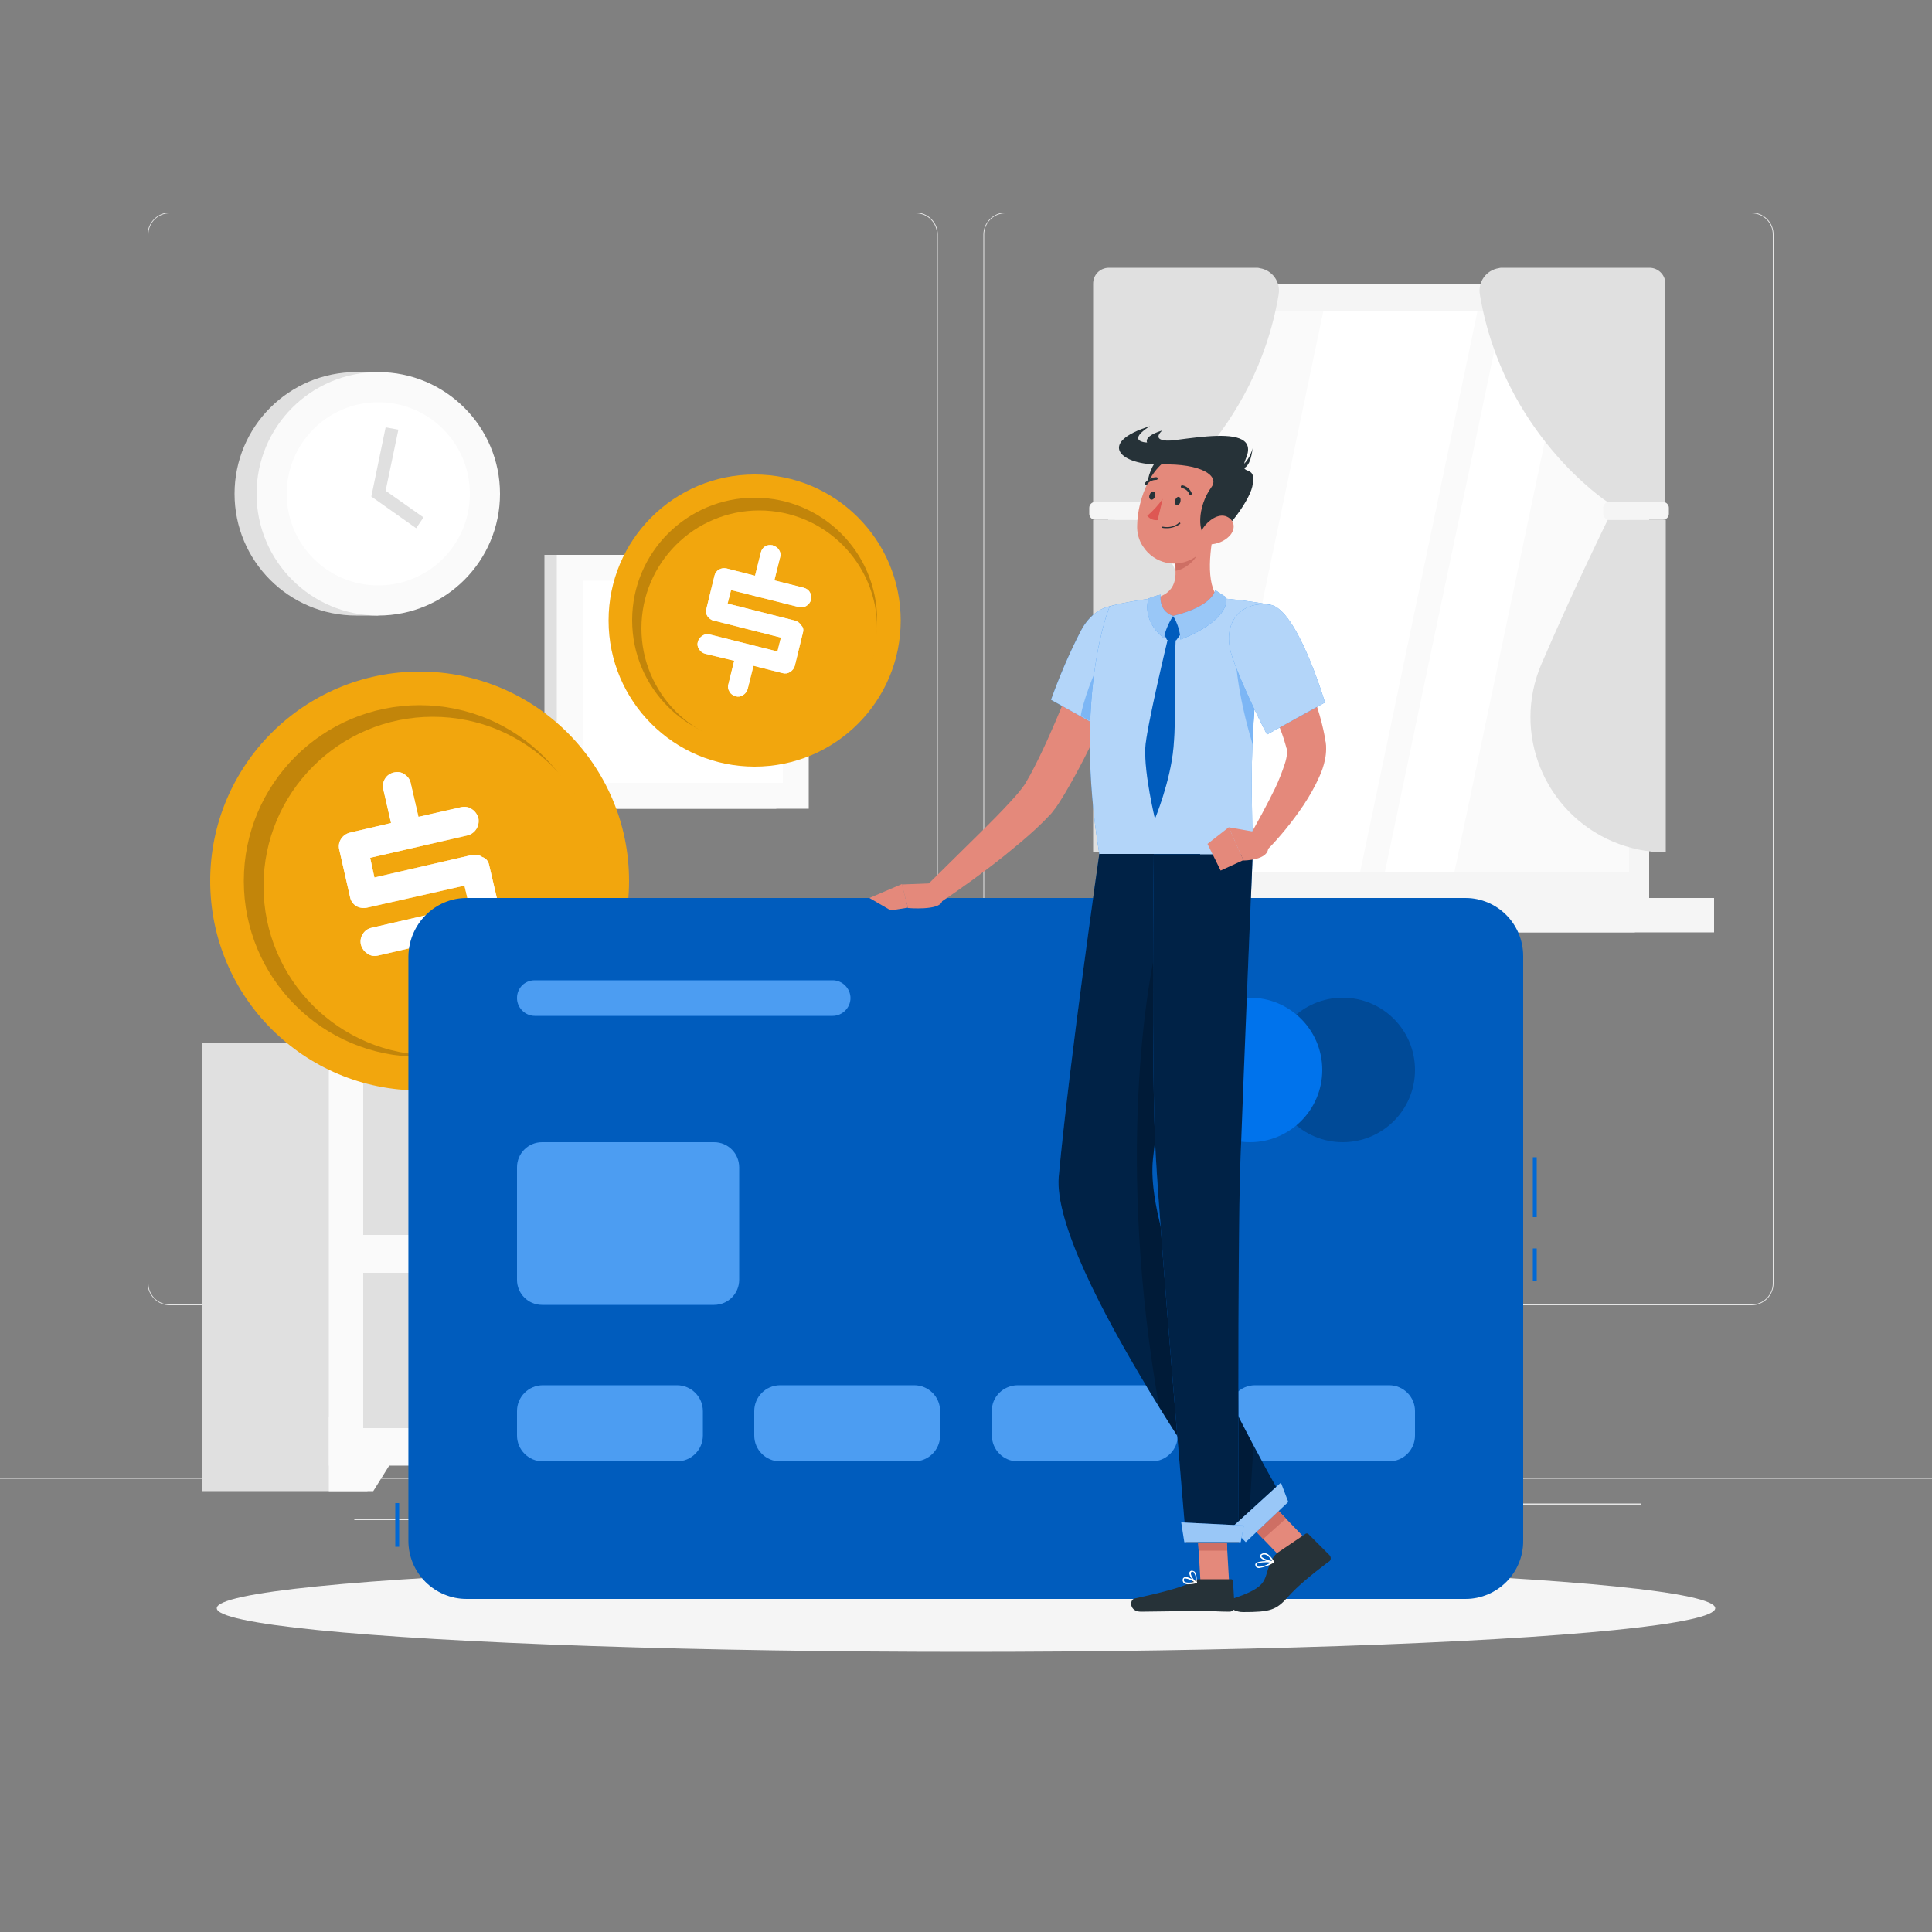 <?xml version="1.0" encoding="utf-8"?>
<!-- Generator: Adobe Illustrator 24.2.1, SVG Export Plug-In . SVG Version: 6.00 Build 0)  -->
<svg version="1.1" id="Layer_1" xmlns="http://www.w3.org/2000/svg" xmlns:xlink="http://www.w3.org/1999/xlink" x="0px" y="0px"
	 viewBox="0 0 500 500" style="enable-background:new 0 0 500 500;" xml:space="preserve">
<rect x="0" y="0" width="500" height="500" fill="#808080" stroke="none"/>
<style type="text/css">
	.st0{fill:#E6E6E6;}
	.st1{fill:#E0E0E0;}
	.st2{fill:#F5F5F5;}
	.st3{fill:#FAFAFA;}
	.st4{fill:#FFFFFF;}
	.st5{fill:#F0F0F0;}
	.st6{fill:#EBEBEB;}
	.st7{fill:#F2A60D;}
	.st8{display:none;opacity:0.4;enable-background:new    ;}
	.st9{opacity:0.2;enable-background:new    ;}
	.st10{opacity:0.7;}
	.st11{fill:#0073EC;}
	.st12{opacity:0.1;enable-background:new    ;}
	.st13{opacity:0.3;fill:#FFFFFF;enable-background:new    ;}
	.st14{fill:#E4897B;}
	.st15{opacity:0.7;fill:#FFFFFF;enable-background:new    ;}
	.st16{opacity:0.31;fill:#0073EC;enable-background:new    ;}
	.st17{fill:#CE6F64;}
	.st18{opacity:0.7;enable-background:new    ;}
	.st19{fill:#263238;}
	.st20{fill:#DE5753;}
	.st21{opacity:0.6;fill:#FFFFFF;enable-background:new    ;}
</style>
<rect y="382.4" class="st0" width="500" height="0.3"/>
<rect x="343.3" y="393" class="st0" width="34.4" height="0.3"/>
<rect x="91.7" y="393.1" class="st0" width="19.4" height="0.3"/>
<rect x="211.8" y="392.5" class="st0" width="39.2" height="0.3"/>
<rect x="193.2" y="389" class="st0" width="17.5" height="0.3"/>
<rect x="371.6" y="389.1" class="st0" width="53" height="0.3"/>
<path class="st0" d="M237,337.8H43.9c-3.1,0-5.7-2.6-5.7-5.7V60.7c0-3.1,2.6-5.7,5.7-5.7H237c3.2,0,5.7,2.6,5.7,5.7l0,0v271.4
	C242.7,335.2,240.2,337.8,237,337.8z M43.9,55.2c-3,0-5.5,2.4-5.5,5.5v271.4c0,3,2.4,5.5,5.5,5.5H237c3,0,5.5-2.4,5.5-5.5V60.7
	c0-3-2.4-5.5-5.5-5.5H43.9z"/>
<path class="st0" d="M453.3,337.8H260.2c-3.2,0-5.7-2.6-5.7-5.7V60.7c0-3.1,2.6-5.7,5.7-5.7h193.1c3.1,0,5.7,2.5,5.7,5.7v271.4
	C459,335.2,456.5,337.8,453.3,337.8z M260.2,55.2c-3,0-5.5,2.4-5.5,5.5v271.4c0,3,2.4,5.5,5.5,5.5h193.1c3,0,5.5-2.4,5.5-5.5V60.7
	c0-3-2.4-5.5-5.5-5.5H260.2z"/>
<rect x="286.8" y="73.6" class="st1" width="136.3" height="158.8"/>
<rect x="288.5" y="73.6" class="st2" width="138.3" height="158.8"/>
<rect x="286.8" y="232.4" class="st1" width="136.3" height="8.9"/>
<rect x="313.5" y="232.4" class="st2" width="130.1" height="8.9"/>
<rect x="293.7" y="80.4" class="st3" width="127.9" height="145.3"/>
<polygon class="st4" points="312.1,225.7 342.5,80.4 382.4,80.4 352,225.7 "/>
<polygon class="st4" points="358.4,225.7 388.9,80.4 406.9,80.4 376.4,225.7 "/>
<path class="st1" d="M282.9,73.4v56.5h15c0,0,26.9-17.5,33-53.6c0.6-3.3-1.6-6.4-4.9-6.9c-0.3-0.1-0.7-0.1-1-0.1h-38
	C284.7,69.3,282.9,71.1,282.9,73.4L282.9,73.4z"/>
<path class="st1" d="M282.9,220.6v-86.1h15c0,0,8.6,17.4,17.2,37.4c7.6,17.7-0.6,38.3-18.3,45.9
	C292.3,219.6,287.6,220.6,282.9,220.6L282.9,220.6z"/>
<path class="st2" d="M283.4,129.9h14c0.8,0,1.5,0.7,1.5,1.5v1.6c0,0.8-0.7,1.5-1.5,1.5h-14c-0.8,0-1.5-0.7-1.5-1.5v-1.6
	C281.9,130.6,282.6,129.9,283.4,129.9z"/>
<path class="st1" d="M431,73.4v56.5h-15c0,0-26.9-17.5-33-53.6c-0.6-3.3,1.6-6.4,4.9-6.9c0.3-0.1,0.6-0.1,1-0.1h38
	C429.1,69.3,431,71.1,431,73.4L431,73.4z"/>
<path class="st1" d="M431.1,220.6v-86.1h-15c0,0-8.6,17.4-17.2,37.4c-7.6,17.8,0.7,38.3,18.5,45.9
	C421.7,219.6,426.4,220.6,431.1,220.6L431.1,220.6z"/>
<path class="st2" d="M430.4,134.5h-14c-0.8,0-1.5-0.7-1.5-1.5v-1.6c0-0.8,0.7-1.5,1.5-1.5h14c0.8,0,1.5,0.7,1.5,1.5v1.6
	C431.9,133.8,431.2,134.5,430.4,134.5z"/>
<rect x="140.9" y="143.6" class="st1" width="60" height="65.7"/>
<rect x="144.1" y="143.6" class="st3" width="65.2" height="65.7"/>
<rect x="150.8" y="150.3" class="st4" width="51.8" height="52.3"/>
<path class="st2" d="M163,176.4L163,176.4c0-6.8,5.5-12.3,12.4-12.3h2.8c6.8,0,12.3,5.5,12.3,12.3l0,0c0,6.8-5.5,12.3-12.3,12.3
	h-2.8C168.5,188.8,163,183.3,163,176.4C163,176.5,163,176.5,163,176.4z"/>
<path class="st1" d="M92.2,159.3c-17.4,0-31.5-14.1-31.5-31.5s14.1-31.5,31.5-31.5h5.7v63H92.2z"/>
<circle class="st3" cx="97.9" cy="127.8" r="31.5"/>
<circle class="st4" cx="97.9" cy="127.8" r="23.7"/>
<polygon class="st1" points="107.7,136.7 96.1,128.5 99.8,110.6 103.1,111.2 99.8,127 109.6,133.9 "/>
<rect x="309.4" y="270" class="st1" width="42.9" height="115.9"/>
<polygon class="st3" points="340.9,385.9 352.3,385.9 352.3,366.7 328.9,366.7 "/>
<rect x="52.2" y="270" class="st1" width="42.9" height="115.9"/>
<rect x="85.1" y="270" class="st3" width="267.3" height="109.3"/>
<polygon class="st3" points="96.6,385.9 85.1,385.9 85.1,366.7 108.6,366.7 "/>
<rect x="94" y="279.4" class="st5" width="249.5" height="40.2"/>
<rect x="94" y="329.4" class="st5" width="249.5" height="40.2"/>
<rect x="94" y="279.4" class="st1" width="212.9" height="40.2"/>
<path class="st3" d="M159.5,284.8h-12.9c0,0,2.3,7.8,2.3,12.3s-9.9,22.5,4.2,22.5s4.2-17.9,4.2-22.5S159.5,284.8,159.5,284.8z"/>
<path class="st5" d="M108.6,298.3v7.1c0,7.8,7.6,14.3,16.8,14.3h8.4c9.3,0,16.8-6.4,16.8-14.3v-7.1H108.6z"/>
<rect x="94" y="329.4" class="st1" width="212.9" height="40.2"/>
<rect x="213.6" y="335.7" class="st4" width="19.9" height="33.2"/>
<rect x="230.4" y="336.2" class="st0" width="1.4" height="33.2"/>
<path class="st6" d="M235.3,369.7h-3.5c-0.3,0-0.5-0.2-0.5-0.5v-32.8c0-0.3,0.2-0.5,0.5-0.5h3.5c0.3,0,0.5,0.2,0.5,0.5v32.8
	C235.8,369.4,235.6,369.7,235.3,369.7z"/>
<rect x="231.4" y="343.6" class="st4" width="4.4" height="7.9"/>
<rect x="231.4" y="354" class="st4" width="4.4" height="4.9"/>
<path class="st6" d="M230.5,369.7h-18c-0.3,0-0.5-0.2-0.5-0.5v-32.8c0-0.3,0.2-0.5,0.5-0.5h18c0.3,0,0.5,0.2,0.5,0.5v32.8
	C231,369.4,230.8,369.7,230.5,369.7z"/>
<rect x="203.8" y="332.2" class="st4" width="22" height="36.6"/>
<rect x="222.4" y="332.7" class="st0" width="1.5" height="36.6"/>
<path class="st5" d="M227.8,369.7H224c-0.3,0-0.5-0.2-0.5-0.5V333c0-0.3,0.2-0.5,0.5-0.5h3.8c0.3,0,0.5,0.2,0.5,0.5v36.1
	C228.4,369.4,228.1,369.7,227.8,369.7z"/>
<rect x="223.5" y="344.3" class="st4" width="4.9" height="1.3"/>
<rect x="223.5" y="348" class="st4" width="4.9" height="1.3"/>
<rect x="223.5" y="351.7" class="st4" width="4.9" height="1.3"/>
<path class="st5" d="M222.5,369.7h-19.8c-0.3,0-0.5-0.2-0.5-0.5V333c0-0.3,0.2-0.5,0.5-0.5h19.8c0.3,0,0.5,0.2,0.5,0.5v36.1
	C223.1,369.4,222.8,369.7,222.5,369.7z"/>
<path class="st3" d="M176.7,356.9c0,3.1-2.5,5.6-5.6,5.6s-5.6-2.5-5.6-5.6s2.5-5.6,5.6-5.6l0,0C174.2,351.3,176.7,353.8,176.7,356.9
	z"/>
<path class="st3" d="M167.1,359.6c0,2.4-2,4.4-4.4,4.4s-4.4-2-4.4-4.4s2-4.4,4.4-4.4S167.1,357.1,167.1,359.6z"/>
<path class="st3" d="M186.4,359.6c0,3.1-2.5,5.6-5.6,5.6s-5.6-2.5-5.6-5.6s2.5-5.6,5.6-5.6C183.8,353.9,186.4,356.5,186.4,359.6z"/>
<path class="st3" d="M195.6,357.9c0,3.1-2.5,5.6-5.6,5.6s-5.6-2.5-5.6-5.6s2.5-5.6,5.6-5.6S195.6,354.8,195.6,357.9L195.6,357.9z"/>
<path class="st2" d="M147.2,358.7c0,0,0.8,11,30.4,11s30.4-11,30.4-11H147.2z"/>
<path class="st4" d="M230.4,308.6c0,0,1.2,11,48.3,11s48.2-11,48.2-11H230.4z"/>
<ellipse class="st2" cx="250" cy="416.2" rx="193.9" ry="11.3"/>
<circle class="st7" cx="108.6" cy="228" r="54.2"/>
<circle class="st8" cx="108.6" cy="228" r="54.2"/>
<circle class="st9" cx="108.6" cy="228" r="45.5"/>
<ellipse class="st7" cx="112" cy="229.3" rx="43.8" ry="43.8"/>
<ellipse class="st8" cx="112" cy="229.3" rx="43.8" ry="43.8"/>
<path class="st4" d="M126.6,223.9l2.9,12.4c0.2,1,0.1,2-0.5,2.8c-0.5,0.8-1.4,1.4-2.3,1.6l-10.9,2.5l2,8.7c0.2,0.9,0.1,2-0.5,2.8
	c-0.5,0.8-1.4,1.4-2.3,1.6c-1,0.2-2,0.1-2.8-0.4s-1.4-1.3-1.6-2.3l-2-8.8l-10.8,2.5c-0.9,0.2-1.9,0.1-2.7-0.5
	c-0.8-0.5-1.4-1.3-1.7-2.3c-0.2-0.9-0.1-1.9,0.5-2.8c0.5-0.8,1.3-1.4,2.3-1.6l25.2-5.8l-1.2-5.1L95,234.9c-0.9,0.2-1.9,0.1-2.8-0.4
	c-0.8-0.5-1.4-1.3-1.6-2.3l-2.8-12.3c-0.5-2,0.8-3.9,2.7-4.4l10.7-2.5l-2-8.7c-0.2-0.9-0.1-1.9,0.4-2.7c0.5-0.9,1.4-1.5,2.4-1.7
	c0.9-0.2,1.9-0.1,2.7,0.5c0.8,0.5,1.4,1.3,1.6,2.3l2,8.7l11-2.5c1-0.2,2-0.1,2.8,0.5c0.8,0.5,1.4,1.3,1.7,2.3c0.4,2-0.8,4-2.8,4.5
	L95.8,222l1.1,5.1l25.1-5.8c1-0.2,2-0.1,2.8,0.5C125.8,222.1,126.4,222.9,126.6,223.9z"/>
<g class="st10">
	<path class="st4" d="M126.6,223.9l2.9,12.4c0.2,1,0.1,2-0.5,2.8c-0.5,0.8-1.4,1.4-2.3,1.6l-10.9,2.5l2,8.7c0.2,0.9,0.1,2-0.5,2.8
		c-0.5,0.8-1.4,1.4-2.3,1.6c-1,0.2-2,0.1-2.8-0.4s-1.4-1.3-1.6-2.3l-2-8.8l-10.8,2.5c-0.9,0.2-1.9,0.1-2.7-0.5
		c-0.8-0.5-1.4-1.3-1.7-2.3c-0.2-0.9-0.1-1.9,0.5-2.8c0.5-0.8,1.3-1.4,2.3-1.6l25.2-5.8l-1.2-5.1L95,234.9c-0.9,0.2-1.9,0.1-2.8-0.4
		c-0.8-0.5-1.4-1.3-1.6-2.3l-2.8-12.3c-0.5-2,0.8-3.9,2.7-4.4l10.7-2.5l-2-8.7c-0.2-0.9-0.1-1.9,0.4-2.7c0.5-0.9,1.4-1.5,2.4-1.7
		c0.9-0.2,1.9-0.1,2.7,0.5c0.8,0.5,1.4,1.3,1.6,2.3l2,8.7l11-2.5c1-0.2,2-0.1,2.8,0.5c0.8,0.5,1.4,1.3,1.7,2.3c0.4,2-0.8,4-2.8,4.5
		L95.8,222l1.1,5.1l25.1-5.8c1-0.2,2-0.1,2.8,0.5C125.8,222.1,126.4,222.9,126.6,223.9z"/>
</g>
<circle class="st7" cx="195.3" cy="160.6" r="37.8"/>
<circle class="st8" cx="195.3" cy="160.6" r="37.8"/>
<circle class="st9" cx="195.3" cy="160.5" r="31.7"/>
<circle class="st7" cx="196.5" cy="162.6" r="30.5"/>
<circle class="st8" cx="196.5" cy="162.6" r="30.5"/>
<path class="st4" d="M207.8,163.7l-2.1,8.6c-0.2,0.7-0.6,1.2-1.2,1.6c-0.6,0.4-1.3,0.5-2,0.3l-7.5-1.9l-1.5,6
	c-0.2,0.7-0.6,1.2-1.2,1.6c-0.6,0.4-1.3,0.5-1.9,0.3c-0.7-0.2-1.3-0.6-1.6-1.2c-0.4-0.6-0.5-1.3-0.3-1.9l1.5-6.1l-7.5-1.8
	c-0.7-0.2-1.2-0.6-1.6-1.2c-0.4-0.6-0.5-1.3-0.3-1.9c0.2-0.7,0.6-1.2,1.2-1.6c0.6-0.4,1.3-0.5,1.9-0.3l17.5,4.4l0.9-3.6l-17.4-4.4
	c-0.7-0.1-1.2-0.6-1.6-1.1c-0.4-0.6-0.5-1.3-0.3-1.9l2.1-8.6c0.3-1.4,1.7-2.2,3.1-1.9l0,0l7.4,1.9l1.5-6c0.3-1.4,1.6-2.2,3-1.9
	c0.1,0,0.1,0,0.2,0.1c0.7,0.2,1.2,0.6,1.5,1.1c0.4,0.6,0.5,1.3,0.3,1.9l-1.5,6l7.6,1.9c0.7,0.2,1.3,0.6,1.6,1.2
	c0.4,0.6,0.5,1.3,0.3,1.9c-0.2,0.7-0.6,1.2-1.2,1.6c-0.6,0.4-1.3,0.5-2,0.3l-17.5-4.4l-0.9,3.5l17.4,4.4c0.7,0.2,1.3,0.6,1.6,1.2
	C207.9,162.3,208,163,207.8,163.7z"/>
<g class="st10">
	<path class="st4" d="M207.8,163.7l-2.1,8.6c-0.2,0.7-0.6,1.2-1.2,1.6c-0.6,0.4-1.3,0.5-2,0.3l-7.5-1.9l-1.5,6
		c-0.2,0.7-0.6,1.2-1.2,1.6c-0.6,0.4-1.3,0.5-1.9,0.3c-0.7-0.2-1.3-0.6-1.6-1.2c-0.4-0.6-0.5-1.3-0.3-1.9l1.5-6.1l-7.5-1.8
		c-0.7-0.2-1.2-0.6-1.6-1.2c-0.4-0.6-0.5-1.3-0.3-1.9c0.2-0.7,0.6-1.2,1.2-1.6c0.6-0.4,1.3-0.5,1.9-0.3l17.5,4.4l0.9-3.6l-17.4-4.4
		c-0.7-0.1-1.2-0.6-1.6-1.1c-0.4-0.6-0.5-1.3-0.3-1.9l2.1-8.6c0.3-1.4,1.7-2.2,3.1-1.9l0,0l7.4,1.9l1.5-6c0.3-1.4,1.6-2.2,3-1.9
		c0.1,0,0.1,0,0.2,0.1c0.7,0.2,1.2,0.6,1.5,1.1c0.4,0.6,0.5,1.3,0.3,1.9l-1.5,6l7.6,1.9c0.7,0.2,1.3,0.6,1.6,1.2
		c0.4,0.6,0.5,1.3,0.3,1.9c-0.2,0.7-0.6,1.2-1.2,1.6c-0.6,0.4-1.3,0.5-2,0.3l-17.5-4.4l-0.9,3.5l17.4,4.4c0.7,0.2,1.3,0.6,1.6,1.2
		C207.9,162.3,208,163,207.8,163.7z"/>
</g>
<rect x="102.3" y="389" class="st11" width="1" height="11.3"/>
<rect x="102.3" y="389" class="st12" width="1" height="11.3"/>
<rect x="396.7" y="299.5" class="st11" width="1" height="15.5"/>
<rect x="396.7" y="323.1" class="st11" width="1" height="8.4"/>
<rect x="396.7" y="299.5" class="st12" width="1" height="15.5"/>
<rect x="396.7" y="323.1" class="st12" width="1" height="8.4"/>
<path class="st11" d="M120.8,232.4h258.4c8.3,0,15,6.7,15,15.1v151.3c0,8.3-6.7,15-15,15H120.8c-8.3,0-15.1-6.7-15.1-15V247.5
	C105.8,239.2,112.5,232.4,120.8,232.4z"/>
<path class="st9" d="M120.8,232.4h258.4c8.3,0,15,6.7,15,15.1v151.3c0,8.3-6.7,15-15,15H120.8c-8.3,0-15.1-6.7-15.1-15V247.5
	C105.8,239.2,112.5,232.4,120.8,232.4z"/>
<circle class="st9" cx="347.5" cy="276.9" r="18.7"/>
<circle class="st11" cx="323.5" cy="276.9" r="18.7"/>
<path class="st11" d="M140.3,295.6h44.5c3.6,0,6.5,2.9,6.5,6.5v29.1c0,3.6-2.9,6.5-6.5,6.5h-44.5c-3.6,0-6.5-2.9-6.5-6.5v-29.1
	C133.8,298.5,136.7,295.6,140.3,295.6z"/>
<path class="st13" d="M140.3,295.6h44.5c3.6,0,6.5,2.9,6.5,6.5v29.1c0,3.6-2.9,6.5-6.5,6.5h-44.5c-3.6,0-6.5-2.9-6.5-6.5v-29.1
	C133.8,298.5,136.7,295.6,140.3,295.6z"/>
<path class="st11" d="M138.4,253.7h77.1c2.5,0,4.6,2.1,4.6,4.6l0,0c0,2.5-2.1,4.6-4.6,4.6h-77.1c-2.5,0-4.6-2.1-4.6-4.6l0,0
	C133.8,255.7,135.8,253.7,138.4,253.7z"/>
<path class="st13" d="M138.4,253.7h77.1c2.5,0,4.6,2.1,4.6,4.6l0,0c0,2.5-2.1,4.6-4.6,4.6h-77.1c-2.5,0-4.6-2.1-4.6-4.6l0,0
	C133.8,255.7,135.8,253.7,138.4,253.7z"/>
<path class="st11" d="M140.5,358.5h34.7c3.7,0,6.7,3,6.7,6.7v6.3c0,3.7-3,6.7-6.7,6.7h-34.7c-3.7,0-6.7-3-6.7-6.7v-6.3
	C133.8,361.5,136.8,358.5,140.5,358.5z"/>
<path class="st13" d="M140.5,358.5h34.7c3.7,0,6.7,3,6.7,6.7v6.3c0,3.7-3,6.7-6.7,6.7h-34.7c-3.7,0-6.7-3-6.7-6.7v-6.3
	C133.8,361.5,136.8,358.5,140.5,358.5z"/>
<path class="st11" d="M201.9,358.5h34.7c3.7,0,6.7,3,6.7,6.7v6.3c0,3.7-3,6.7-6.7,6.7h-34.7c-3.7,0-6.7-3-6.7-6.7v-6.3
	C195.2,361.5,198.2,358.5,201.9,358.5z"/>
<path class="st13" d="M201.9,358.5h34.7c3.7,0,6.7,3,6.7,6.7v6.3c0,3.7-3,6.7-6.7,6.7h-34.7c-3.7,0-6.7-3-6.7-6.7v-6.3
	C195.2,361.5,198.2,358.5,201.9,358.5z"/>
<path class="st11" d="M263.4,358.5h34.7c3.7,0,6.7,3,6.7,6.7v6.3c0,3.7-3,6.7-6.7,6.7h-34.7c-3.7,0-6.7-3-6.7-6.7v-6.3
	C256.6,361.5,259.7,358.5,263.4,358.5z"/>
<path class="st13" d="M263.4,358.5h34.7c3.7,0,6.7,3,6.7,6.7v6.3c0,3.7-3,6.7-6.7,6.7h-34.7c-3.7,0-6.7-3-6.7-6.7v-6.3
	C256.6,361.5,259.7,358.5,263.4,358.5z"/>
<path class="st11" d="M324.8,358.5h34.7c3.7,0,6.7,3,6.7,6.7v6.3c0,3.7-3,6.7-6.7,6.7h-34.7c-3.7,0-6.7-3-6.7-6.7v-6.3
	C318.1,361.5,321.1,358.5,324.8,358.5z"/>
<path class="st13" d="M324.8,358.5h34.7c3.7,0,6.7,3,6.7,6.7v6.3c0,3.7-3,6.7-6.7,6.7h-34.7c-3.7,0-6.7-3-6.7-6.7v-6.3
	C318.1,361.5,321.1,358.5,324.8,358.5z"/>
<path class="st14" d="M293,166.8c-2.4,6.7-5,13.2-7.8,19.6c-2.8,6.6-6.1,13-9.7,19.1c-0.5,0.8-1,1.6-1.5,2.4l-0.4,0.6l-0.5,0.7
	c-0.4,0.5-0.7,0.9-1,1.3c-1.3,1.4-2.6,2.7-4,4c-2.7,2.5-5.4,4.7-8.1,6.9c-5.5,4.4-11.2,8.5-17,12.4l-3.5-4.3l14.7-14.5
	c2.4-2.4,4.8-4.8,7.1-7.3c1.1-1.2,2.2-2.4,3.1-3.6c0.2-0.3,0.4-0.6,0.6-0.8l0.2-0.3l0.3-0.5c0.4-0.7,0.8-1.4,1.2-2.1
	c3.1-5.8,5.8-12,8.4-18.3s5.1-12.7,7.5-19.1L293,166.8z"/>
<path class="st11" d="M295.8,162c2.3,6.6-11.1,26.2-11.1,26.2l-12.7-7.1c2.2-6.1,4.7-12,7.7-17.8C284.1,154.8,293.3,154.7,295.8,162
	z"/>
<path class="st15" d="M295.8,162c2.3,6.6-11.1,26.2-11.1,26.2l-12.7-7.1c2.2-6.1,4.7-12,7.7-17.8C284.1,154.8,293.3,154.7,295.8,162
	z"/>
<path class="st16" d="M296,162.8c-2.9-1.4-6.1-0.2-9.6,5.3s-6.4,14.6-6.7,17.2l5.1,2.8C284.8,188.2,297.1,170.1,296,162.8z"/>
<path class="st11" d="M287.2,156.9c0,0-9.5,22.4-2.7,64.1h39.6c0.5-6.1-2.3-35.8,4.6-64.5c-4.4-0.8-8.8-1.4-13.2-1.7
	c-5.6-0.3-11.2-0.3-16.9,0C294.8,155.3,290.9,155.9,287.2,156.9z"/>
<path class="st15" d="M287.2,156.9c0,0-9.5,22.4-2.7,64.1h39.6c0.5-6.1-2.3-35.8,4.6-64.5c-4.4-0.8-8.8-1.4-13.2-1.7
	c-5.6-0.3-11.2-0.3-16.9,0C294.8,155.3,290.9,155.9,287.2,156.9z"/>
<polygon class="st14" points="338.2,398.6 332.3,403.9 321.1,392.2 327,387 "/>
<polygon class="st14" points="318.1,409.6 310.7,409.6 309.7,392.4 317.1,392.4 "/>
<polygon class="st17" points="321.2,392.2 326.9,398.3 332.8,393 327,387 "/>
<polygon class="st17" points="317.1,392.4 309.7,392.4 310.2,401.3 317.6,401.3 "/>
<path class="st11" d="M284.5,221c0,0-7.8,54.1-10.5,83.5c-2.1,23.6,48.9,94,48.9,94l9.9-9.3c0,0-37.3-63.1-34.4-89.4
	c2.8-25.5,12.2-78.8,12.2-78.8L284.5,221z"/>
<path class="st18" d="M284.5,221c0,0-7.8,54.1-10.5,83.5c-2.1,23.6,48.9,94,48.9,94l9.9-9.3c0,0-37.3-63.1-34.4-89.4
	c2.8-25.5,12.2-78.8,12.2-78.8L284.5,221z"/>
<path class="st9" d="M298.4,299.8c1.4-13.1,4.6-33.6,7.4-50.5c-1.4-2.8-5.5-8.5-5.5-8.5c-3.6,12.5-11.5,59.7-0.3,123.4
	c11.7,18.9,22.9,34.3,22.9,34.3l1.5-24.3C313.7,353.9,296.4,318,298.4,299.8z"/>
<path class="st11" d="M298.6,221c0,0-0.7,56.6,0.5,77.9c1.3,23.2,7.9,100.3,7.9,100.3h13.6c0,0-0.4-75.1,0.4-98.1
	c0.9-25,3.2-80,3.2-80h-25.6V221z"/>
<path class="st18" d="M298.6,221c0,0-0.7,56.6,0.5,77.9c1.3,23.2,7.9,100.3,7.9,100.3h13.6c0,0-0.4-75.1,0.4-98.1
	c0.9-25,3.2-80,3.2-80h-25.6V221z"/>
<path class="st19" d="M310.3,408.7h8.3c0.3,0,0.5,0.2,0.5,0.5l0.4,6.6c0,0.7-0.6,1.3-1.3,1.3l0,0c-2.9,0-4.3-0.2-8-0.2
	c-2.3,0-11.8,0.2-14.9,0.2s-3-3.1-1.7-3.4c5.9-1.3,13.2-3,15.3-4.6C309.4,408.9,309.8,408.7,310.3,408.7z"/>
<path class="st19" d="M330.7,401.8l7.1-4.8c0.2-0.2,0.6-0.2,0.8,0l5.5,5.5c0.4,0.5,0.4,1.2-0.1,1.6c0,0-0.1,0.1-0.2,0.1
	c-4.6,3.5-7.9,6.2-10.5,9.1c-3,3.4-4.6,3.9-11.6,3.9c-3.2,0-5.1-2.7-3.8-3.1c11.7-3.7,8.5-5.3,11.4-10.7
	C329.7,402.7,330.2,402.2,330.7,401.8z"/>
<path class="st14" d="M241.1,228.6l-7.7,0.3l1.6,6.1c0,0,8.1,0.7,8.8-1.7L241.1,228.6z"/>
<polygon class="st14" points="225,232.4 230.5,235.6 235,234.9 233.4,228.8 "/>
<path class="st16" d="M319.9,163.6c-0.8,4.7,0.3,16,4.3,29.1c0.3-11.2,1.6-22.3,3.9-33.3v-0.1C325.5,159.1,320.7,159.2,319.9,163.6z
	"/>
<path class="st14" d="M314.5,135.9c-1.3,5.4-2.7,15.4,1,19c0,0-1.6,4.5-11.7,4.5c-11.1,0-5.2-4.5-5.2-4.5c6.1-1.4,6.1-5.9,5.2-10.1
	L314.5,135.9z"/>
<polygon class="st11" points="303.6,159.4 300.6,162.5 302,165.6 304.4,165.7 306.5,162.8 "/>
<path class="st17" d="M310.2,139.5l-6.3,5.2c0.2,1,0.4,2,0.4,3c2.3-0.3,5.6-2.9,5.9-5.3C310.4,141.5,310.3,140.5,310.2,139.5z"/>
<path class="st19" d="M301.4,117.5c-3.8,1.3-6.8,11.3-2.4,14S308.5,115.1,301.4,117.5z"/>
<path class="st14" d="M316.9,130.2c-2.3,7-3.2,11.2-7.8,14.1c-4.5,2.9-10.4,1.6-13.3-2.9c-1.1-1.6-1.6-3.6-1.5-5.5
	c0.1-6.7,3.8-17.1,11.5-18.4c5.3-1,10.4,2.4,11.4,7.7C317.5,126.9,317.4,128.6,316.9,130.2z"/>
<path class="st19" d="M322.5,118.5c-2.3,5.5,3,0.9,1.6,7.4c-0.9,4.2-8.5,14.3-11.4,13.4s-2.9-8.1,0.8-13.2c2.2-2.9-2.5-6.2-13-5.9
	s-16.8-5.6-2.9-9.9c0,0-5.1,3-2.1,4C299.9,116,327,107.6,322.5,118.5z"/>
<path class="st19" d="M320.5,121c-0.1,0,2.4-0.6,3.7-5C324.1,116.1,323.7,122.5,320.5,121z"/>
<path class="st19" d="M300.8,111.4c-6.5,2-3.8,4.3-1.1,4.8l6.1-2.4C296.5,115,300.8,111.4,300.8,111.4z"/>
<path class="st14" d="M318.1,138.8c-1.3,1.3-3.1,2-5,2.1c-2.5,0-3-2.3-1.7-4.3c1.2-1.8,3.9-3.9,6.1-2.9S319.8,137.1,318.1,138.8z"/>
<path class="st19" d="M305.5,129.8c-0.1,0.6-0.6,1-1,0.9s-0.6-0.6-0.4-1.2s0.6-1,1-0.9S305.6,129.2,305.5,129.8z"/>
<path class="st19" d="M298.9,128.4c-0.1,0.6-0.6,1-1,0.9s-0.6-0.6-0.4-1.2s0.6-1,1-0.9S299,127.8,298.9,128.4z"/>
<path class="st20" d="M300.9,129.1c-1.1,1.6-2.5,3.1-4,4.4c0.7,0.8,1.6,1.2,2.7,1.1L300.9,129.1z"/>
<path class="st19" d="M302,136.7c-0.4,0-0.8,0-1.2-0.1c-0.1,0-0.1-0.1-0.1-0.2c0-0.1,0.1-0.1,0.2-0.1c1.5,0.3,3.1,0,4.2-1
	c0.1-0.1,0.2-0.1,0.3,0c0.1,0.1,0.1,0.2,0,0.3C304.4,136.3,303.2,136.7,302,136.7z"/>
<path class="st19" d="M308.1,128.1c-0.1,0-0.3-0.1-0.3-0.2c-0.3-0.8-1-1.4-1.9-1.6c-0.2,0-0.3-0.2-0.3-0.4l0,0
	c0-0.2,0.2-0.3,0.4-0.3c1.1,0.2,2,1,2.4,2c0.1,0.2,0,0.4-0.2,0.5l0,0C308.2,128.1,308.2,128.1,308.1,128.1z"/>
<path class="st19" d="M296.6,125.5c-0.1,0-0.2,0-0.2-0.1c-0.1-0.1-0.2-0.3,0-0.5c0.7-0.9,1.8-1.4,2.9-1.4c0.2,0,0.3,0.2,0.3,0.4l0,0
	c0,0.2-0.2,0.3-0.4,0.3l0,0c-0.9,0-1.8,0.4-2.3,1.1C296.9,125.4,296.8,125.5,296.6,125.5z"/>
<path class="st14" d="M330.6,161.6c0.8,1.2,1.4,2.3,2.1,3.4s1.3,2.3,1.9,3.4c1.2,2.3,2.4,4.7,3.4,7.1c2.2,4.9,3.9,10.1,4.9,15.4
	l0.1,0.5v0.3l0.1,0.4c0.1,0.6,0.1,1.1,0.1,1.7c0,0.9-0.1,1.9-0.3,2.8c-0.3,1.5-0.8,3-1.5,4.5c-1.1,2.5-2.5,4.9-4,7.2
	c-2.9,4.3-6.2,8.4-9.9,12.1l-4.4-3.5c2.4-4.2,4.8-8.6,6.9-12.9c1-2.1,1.8-4.2,2.5-6.3c0.3-0.9,0.5-1.8,0.6-2.8c0-0.3,0-0.6,0-0.9
	c0-0.1,0-0.2-0.1-0.2s0,0,0-0.1l-0.1-0.2l-0.1-0.4c-0.6-2.2-1.4-4.4-2.3-6.5c-0.9-2.2-1.9-4.3-2.9-6.5s-2.1-4.3-3.3-6.4
	c-0.6-1.1-1.1-2.1-1.7-3.1l-1.8-3L330.6,161.6z"/>
<path class="st4" d="M307.7,410c-0.5,0.1-1-0.1-1.4-0.4c-0.2-0.3-0.3-0.6-0.2-0.9c0-0.2,0.2-0.4,0.4-0.5c0.9-0.4,3,1.1,3.2,1.2
	c0.1,0,0.1,0.1,0.1,0.2s-0.1,0.1-0.1,0.1C309,409.9,308.3,410,307.7,410z M306.8,408.5c-0.1,0-0.1,0-0.2,0s-0.2,0.1-0.2,0.2
	c-0.1,0.2,0,0.4,0.1,0.6c0.3,0.3,1.3,0.4,2.6,0.1C308.4,409,307.6,408.6,306.8,408.5L306.8,408.5z"/>
<path class="st4" d="M309.6,409.8L309.6,409.8c-0.8-0.4-1.9-2-1.8-2.8c0.1-0.3,0.3-0.5,0.6-0.5c0.3,0,0.5,0.1,0.7,0.2
	c0.8,0.7,0.6,2.9,0.6,3C309.8,409.7,309.7,409.7,309.6,409.8L309.6,409.8z M308.6,406.8L308.6,406.8c-0.3,0-0.4,0.1-0.4,0.3
	c-0.1,0.5,0.6,1.7,1.3,2.2c0.1-0.8-0.1-1.6-0.5-2.3C308.9,406.8,308.7,406.7,308.6,406.8L308.6,406.8z"/>
<path class="st4" d="M325.9,405.8c-0.2,0-0.4,0-0.5-0.1c-0.3-0.1-0.5-0.3-0.5-0.6c-0.1-0.2,0-0.4,0.1-0.5c0.7-0.8,4.2-0.6,4.6-0.5
	c0.1,0,0.1,0.1,0.2,0.1c0,0.1,0,0.1-0.1,0.2C328.5,405.1,327.2,405.6,325.9,405.8z M328,404.3c-1.2,0-2.5,0.1-2.8,0.5
	c0,0.1,0,0.1,0,0.2c0,0.2,0.2,0.3,0.3,0.4c0.6,0.2,1.8-0.1,3.4-1L328,404.3z"/>
<path class="st4" d="M329.5,404.4L329.5,404.4c-1,0-3.3-0.8-3.4-1.6c0-0.2,0-0.5,0.5-0.7c1.7-0.8,3,1.9,3.1,2c0,0.1,0,0.1,0,0.2
	S329.6,404.4,329.5,404.4z M327.2,402.3c-0.2,0-0.3,0-0.5,0.1s-0.3,0.2-0.3,0.3c0.1,0.5,1.7,1.1,2.8,1.3
	C328.9,403.5,328.1,402.3,327.2,402.3z"/>
<path class="st14" d="M325.3,215.4l-7.3-1.3l3.8,8.6c0,0,6.7,0,6.4-3.5L325.3,215.4z"/>
<polygon class="st14" points="312.5,218.4 315.9,225.3 321.8,222.6 318,214.1 "/>
<polygon class="st11" points="333.4,388.7 322.4,399.1 318.8,395.3 331.5,383.7 "/>
<polygon class="st21" points="333.4,388.7 322.4,399.1 318.8,395.3 331.5,383.7 "/>
<polygon class="st11" points="321.1,399.1 306.5,399.1 305.7,394 321.9,394.8 "/>
<polygon class="st21" points="321.1,399.1 306.5,399.1 305.7,394 321.9,394.8 "/>
<path class="st11" d="M328.7,156.5c7,1,14.2,25.3,14.2,25.3l-15,8.3c0,0-6.1-11.6-9-20.1C315.9,161.1,321.2,155.4,328.7,156.5z"/>
<path class="st15" d="M328.7,156.5c7,1,14.2,25.3,14.2,25.3l-15,8.3c0,0-6.1-11.6-9-20.1C315.9,161.1,321.2,155.4,328.7,156.5z"/>
<polygon class="st9" points="303.6,159.4 300.6,162.5 302,165.6 304.4,165.7 306.5,162.8 "/>
<path class="st11" d="M302.3,165.1c0,0-5.7,23.6-5.9,28.5c-0.3,6.7,2.5,18.3,2.5,18.3s4-9.6,4.8-18.5s0.2-23.3,0.6-28.3H302.3z"/>
<path class="st9" d="M302.3,165.1c0,0-5.7,23.6-5.9,28.5c-0.3,6.7,2.5,18.3,2.5,18.3s4-9.6,4.8-18.5s0.2-23.3,0.6-28.3H302.3z"/>
<path class="st11" d="M303.6,159.4c1.1,1.8,1.8,3.9,1.9,6.1c0,0,12.5-4.4,11.9-10.9c0,0-1.8-1.1-2.9-1.9
	C314.5,152.7,314.1,156.8,303.6,159.4z"/>
<path class="st21" d="M303.6,159.4c1.1,1.8,1.8,3.9,1.9,6.1c0,0,12.5-4.4,11.9-10.9c0,0-1.8-1.1-2.9-1.9
	C314.5,152.7,314.1,156.8,303.6,159.4z"/>
<path class="st11" d="M303.6,159.4c-1.1,1.7-2,3.7-2.4,5.7c0,0-5.6-3.8-4-10.2c1-0.4,2.1-0.8,3.2-1
	C300.4,153.9,299.6,158,303.6,159.4z"/>
<path class="st21" d="M303.6,159.4c-1.1,1.7-2,3.7-2.4,5.7c0,0-5.6-3.8-4-10.2c1-0.4,2.1-0.8,3.2-1
	C300.4,153.9,299.6,158,303.6,159.4z"/>
</svg>
